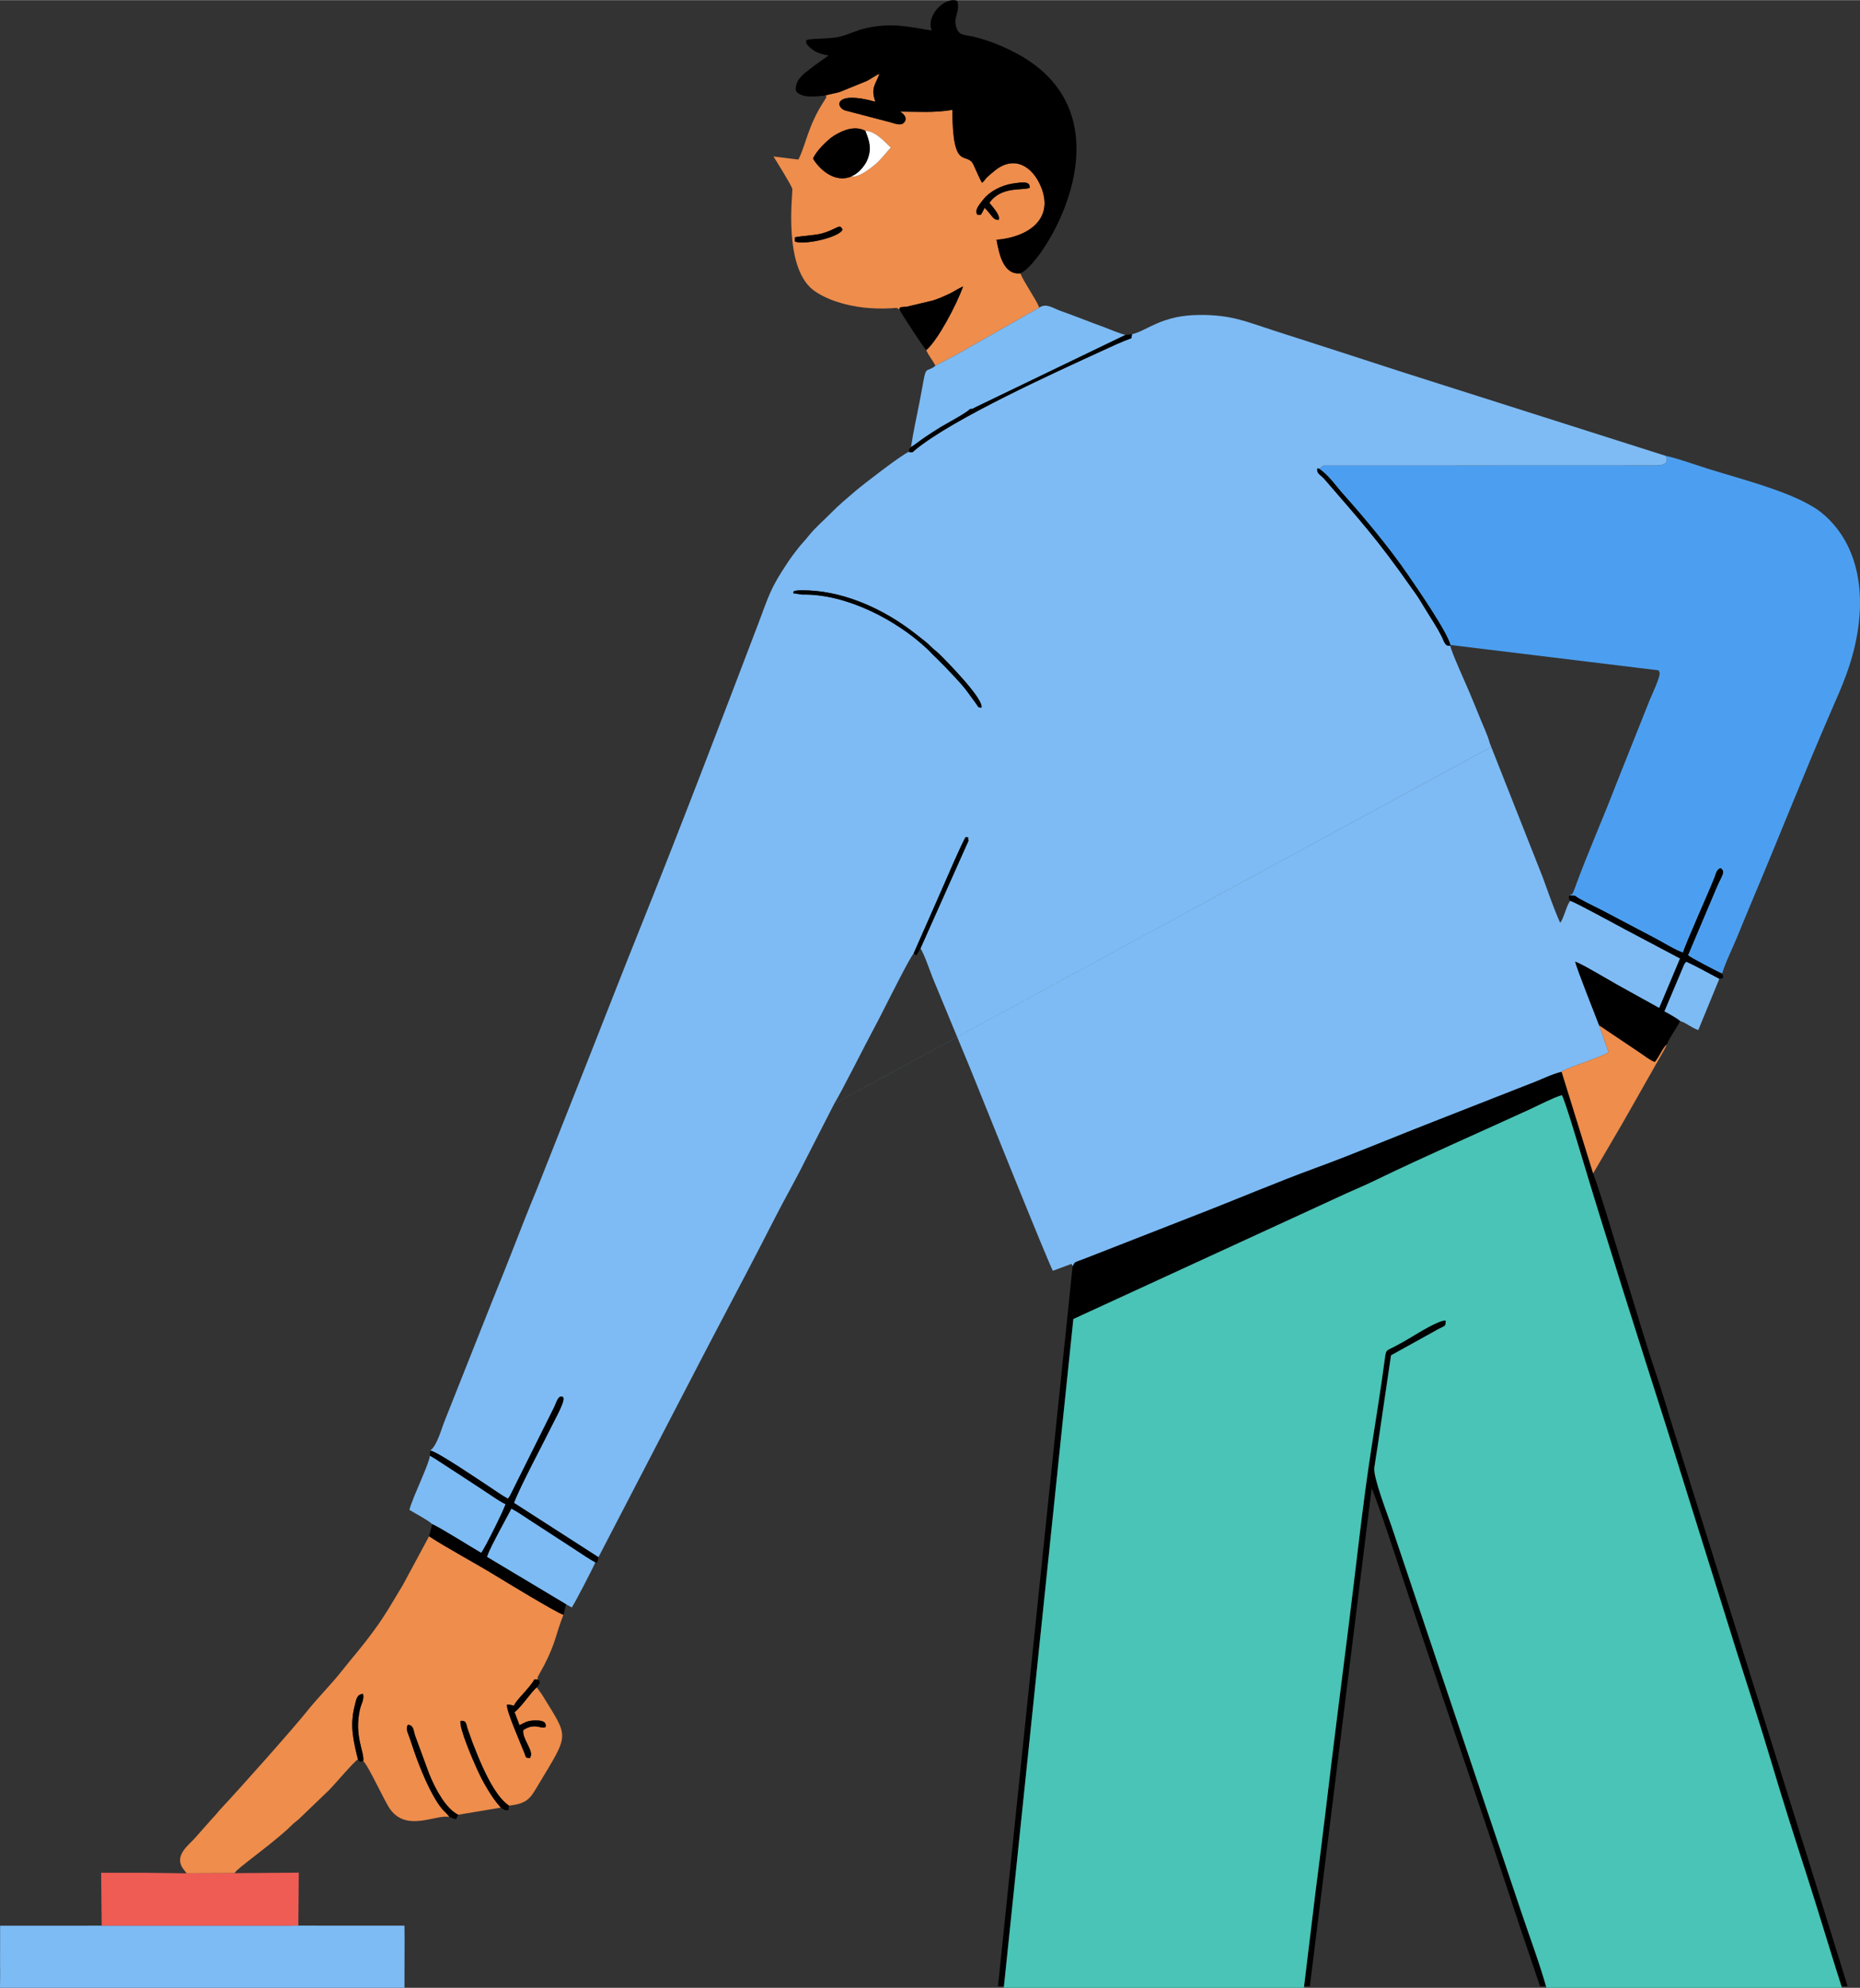 <?xml version="1.0" encoding="UTF-8"?>
<!DOCTYPE svg PUBLIC "-//W3C//DTD SVG 1.1//EN" "http://www.w3.org/Graphics/SVG/1.1/DTD/svg11.dtd">
<!-- Creator: CorelDRAW 2021 (64-Bit) -->
<svg xmlns="http://www.w3.org/2000/svg" xml:space="preserve" width="2.152in" height="2.3in" version="1.1" style="shape-rendering:geometricPrecision; text-rendering:geometricPrecision; image-rendering:optimizeQuality; fill-rule:evenodd; clip-rule:evenodd"
viewBox="0 0 1484.47 1586.3"
 xmlns:xlink="http://www.w3.org/1999/xlink"
 xmlns:xodm="http://www.corel.com/coreldraw/odm/2003">
 <rect x="0" y="0" width="1484.47" height="1586.3" fill="#333333" stroke="none"/>
 <defs>
  <style type="text/css">
   <![CDATA[
    .fil0 {fill:black}
    .fil8 {fill:#010202}
    .fil7 {fill:#010300}
    .fil1 {fill:#49C4B6}
    .fil6 {fill:#4C9FF0}
    .fil4 {fill:#7DBBF4}
    .fil2 {fill:#7EBBF4}
    .fil5 {fill:#EE5C54}
    .fil3 {fill:#EE8D4C}
    .fil9 {fill:white}
   ]]>
  </style>
 </defs>
 <g id="Layer_x0020_1">
  <g id="_2041303116064">
   <path class="fil0" d="M1094.73 1187.7c5.41,11.69 28.02,81.55 33.9,99.15 27.71,82.92 56.92,166.89 84.08,249.83l16.41 48.41 4.77 0c-5.73,-20.08 -13.63,-40.94 -19.95,-59.87l-103.41 -307.46c-2.69,-8.07 -14.7,-38.94 -13.68,-46.41 0.81,-5.94 1.71,-11.44 2.72,-17.79l10.61 -72.02 33.9 -18.77c9.46,-5.69 9.72,-3.19 9.69,-9.05 -5.38,-0.3 -22.1,10.08 -27.06,13.09 -4.41,2.68 -8.15,4.76 -13,7.36 -7.96,4.26 -7.4,2.04 -8.69,11.64 -3.16,23.55 -6.96,46.89 -10.59,70.26 -7.17,46.17 -12.14,94.28 -18.32,143.07 -6.26,49.33 -12.14,95.58 -17.81,143.41 -2.86,24.08 -5.94,47.76 -8.98,71.88l-8.55 70.66 4.63 0 49.31 -397.38zm-293.48 397.38l55.39 -532.52 218.42 -100.5c8,-3.47 16.33,-7.16 24.28,-11.02 37.19,-18.05 83.11,-38.11 122.01,-56 7.14,-3.28 18.59,-9.29 25.17,-11.14 2.31,3.86 12.32,37.35 14.37,44.2 21.3,71.04 46.84,150.93 69.66,222.47l55.67 178.03c9.49,29.82 18.87,58.56 27.91,88.98 8.71,29.33 18.23,59.08 27.87,88.98 9.69,30.07 18.11,58.6 27.65,88.51l5 0c-0.46,-0.59 -0.47,-1.37 -1.09,-3.26l-23.74 -76.44c-4.4,-13.79 -8.36,-27.36 -12.82,-40.93l-101.97 -325.63c-4.24,-13.58 -8.03,-26.76 -12.59,-40.24 -9.24,-27.28 -16.83,-53.77 -25.43,-81.26 -6.53,-20.87 -18.88,-63.3 -25.53,-80.97l-25.17 -81.19c-7.82,1.84 -16.86,6.51 -24.94,9.48l-73.3 28.75c-31.96,12.37 -66.91,27.17 -97.82,38.46 -31.5,11.51 -65.53,26.07 -97.81,38.51l-86.04 33.65c-9.65,3.75 -8.28,2.47 -10.33,6.3l-59.57 574.75 4.74 0z"/>
   <path class="fil1" d="M1049.33 1514.43c3.04,-24.12 6.13,-47.8 8.98,-71.88 5.67,-47.83 11.56,-94.07 17.81,-143.41 6.19,-48.79 11.15,-96.9 18.32,-143.08 3.63,-23.37 7.43,-46.71 10.59,-70.26 1.29,-9.6 0.72,-7.38 8.69,-11.64 4.85,-2.6 8.59,-4.68 13,-7.36 4.96,-3.01 21.68,-13.38 27.06,-13.09 0.04,5.85 -0.23,3.36 -9.69,9.05l-33.9 18.77 -10.61 72.02c-1,6.34 -1.9,11.85 -2.72,17.79 -1.02,7.47 10.98,38.34 13.68,46.41l103.41 307.46c6.44,19.32 14.53,40.63 20.29,61.09l235.8 0c-9.7,-30.36 -18.22,-59.25 -28.04,-89.73 -9.64,-29.9 -19.16,-59.65 -27.87,-88.98 -9.04,-30.43 -18.41,-59.17 -27.91,-88.98l-55.67 -178.03c-22.82,-71.54 -48.36,-151.43 -69.66,-222.47 -2.06,-6.85 -12.06,-40.34 -14.37,-44.2 -6.57,1.85 -18.03,7.86 -25.16,11.14 -38.9,17.89 -84.82,37.95 -122.01,56 -7.95,3.86 -16.29,7.55 -24.28,11.02l-218.42 100.5 -55.52 533.73 239.51 0 8.7 -71.87z"/>
   <g>
    <path class="fil2" d="M639.95 474.39l-6.8 -1.02c0.89,-0.79 -2.29,-2.32 6.78,-2.39 30.6,-0.24 61.53,13.28 85.12,30.49 3.17,2.31 6.1,4.54 8.94,6.82 2.82,2.26 5.79,4.42 8.09,6.76 3.18,3.23 5.27,4.47 8.29,7.47 5.53,5.5 35.16,35.51 32.92,42.21 -3.04,-0.42 -2.24,-0.42 -4.19,-3.16 -11.22,-15.7 -11.36,-15.2 -24.11,-28.84l-7.85 -7.9c-2.68,-2.41 -4.48,-4.6 -7.46,-7.39 -24.15,-22.57 -64.05,-43.84 -99.7,-43.06zm25.87 406.34c6.46,-10.67 24.66,-47.12 31.49,-59.72 2.57,-4.75 5.1,-9.78 7.61,-14.67 3.52,-6.85 21.19,-42.29 24.22,-45.46l20.39 -46.24c3.38,-7.56 18.43,-42.92 21.23,-46.74 3.32,0.76 1.28,-0.52 2.17,3.01l-38.31 85.93c2.49,3.15 7.83,18.48 9.59,23.02l30.17 72.88c7.13,17.62 62.95,156.71 65.93,161.32l14.86 -5.51 0.91 1.79c2.05,-3.83 0.68,-2.55 10.33,-6.3l86.04 -33.65c32.28,-12.45 66.31,-27 97.81,-38.51 30.91,-11.3 65.86,-26.09 97.82,-38.46l73.3 -28.75c8.08,-2.97 17.12,-7.64 24.94,-9.48 2.84,-2.13 14.3,-5.97 18.36,-7.51 5.91,-2.24 14.17,-5.12 19.17,-7.96l-7.6 -21.56c-3.1,-8.37 -18.04,-45.57 -19.04,-50.76 5.2,1.7 27.28,14.95 33.78,18.57l33.25 18.44 16.66 -39.58 -43.67 -23.1c-7.11,-3.72 -39.43,-21.55 -43.98,-22.9l-0.92 1.27c-2.47,3.99 -4.59,13.4 -7.16,16.25 -4.94,-10.92 -9.91,-25.31 -13.89,-36.28l-41.11 -104.07 -524.36 284.76zm524.34 -284.79l-1.15 -2.91 0.01 -0.02 -0.02 -0.01c-1.74,-6.64 -5.39,-14.03 -8.03,-20.65 -2.61,-6.51 -5.21,-12.72 -7.84,-19.08 -2.65,-6.42 -15.29,-34.09 -15.65,-38.07 -4.38,0.72 -4.87,-3.48 -6.78,-7.19 -2.03,-3.95 -3.36,-6.39 -5.68,-10.09 -4.03,-6.45 -8.07,-12.93 -12.04,-19.49 -2.08,-3.44 -4.11,-6.03 -6.43,-9.35 -27.29,-39.01 -41.23,-54.02 -69.71,-87.05 -2.7,-3.13 -6.57,-4.31 -5.29,-8.47l1.15 0.45 3.6 -2.53 264.45 -0.08c5.91,0.03 11.89,-0.95 8.67,-7.71l-209.76 -66.71c-35.17,-11.51 -69.31,-22.42 -104.46,-33.77 -21.05,-6.8 -32.68,-12.16 -58.03,-11.98 -30.39,0.21 -41.54,12.61 -53.69,15.37l-0.56 3.18c-7.64,2.7 -16.8,7.05 -23.97,10.35 -36.08,16.61 -117.82,53.49 -148.53,78.76 -1.9,1.56 -2.03,2.69 -4.97,1.55 -5.23,1.85 -37.04,26.43 -42.76,31.34 -7.21,6.19 -13.02,10.96 -19.52,17.58 -5.51,5.61 -12.81,11.86 -17.89,18.31 -2.77,3.52 -5.53,6.2 -8.5,10.01 -2.61,3.35 -5.16,6.67 -7.86,10.72 -14.61,21.85 -15.03,26.4 -24.08,50.12 -30.18,79.18 -61.29,160.77 -92.54,238.56 -14.09,35.06 -28.1,71.05 -41.78,105.68l-41.82 105.65c-7.36,17.73 -14.29,35.57 -21.12,53.06 -6.93,17.73 -13.86,34.33 -20.9,52.32l-31.39 79.02c-2.99,7.14 -6.27,20.69 -11.95,24.72 5.65,0.79 39.7,24.02 46.71,28.59 5.64,3.68 9.9,6.89 15.29,9.84l1.25 -1.68c0.1,-0.15 0.27,-0.41 0.38,-0.57l35.47 -71.14c1.38,-2.78 3.07,-9.88 6.72,-7.77 2.79,1.62 -5.13,15.65 -7.64,20.75 -7.87,16.02 -26.99,51.63 -31.3,63.77l67.41 43.36 70.55 -135.89c8.03,-15.4 15.59,-30.1 23.51,-45.14 16.04,-30.45 31.56,-59.8 47.05,-90.24 7.57,-14.89 16.37,-30.05 23.67,-44.89l23.41 -45.8 524.34 -284.79z"/>
   </g>
   <path class="fil3" d="M148.9 1494.96l38.25 -0.13 1.47 -1.78c0.15,-0.15 0.34,-0.36 0.5,-0.51 5.98,-5.65 32.45,-24.61 43.73,-36.06 2.42,-2.45 3.62,-2.84 6.01,-5.13l24.12 -23.17c4.81,-4.93 18.7,-21.53 22.67,-24.2 -3.58,-14.75 -6.68,-26.77 -2.55,-42.87 1.35,-5.24 1.6,-8.73 6.52,-9.45 1.44,3.75 -1.45,8.31 -2.4,12.57 -4.76,21.32 3.79,33.9 2.68,41.09 4.34,3.95 17.14,32.79 21.85,38.98 13.56,17.83 36.62,3.23 46.94,5.71 -2.15,-3.11 -4.22,-4.36 -6.48,-7.21 -8.76,-11.08 -17.21,-32.24 -21.89,-45.82 -1.16,-3.36 -2.35,-7.19 -3.51,-10.39 -1.46,-4.04 -3.21,-7.1 -1.25,-10.24 4.7,0.47 4.42,4.77 5.67,8.58l11.23 30.54c5.28,13.08 13.76,28.23 23.27,32.74l33.98 -5.7c-4.49,-5.13 -6.79,-8.43 -10.84,-15.1 -3.08,-5.08 -6.13,-11.03 -8.54,-16.45 -2.59,-5.83 -14.15,-32.1 -12.8,-37.74 5.27,-0.23 4.2,2.68 6.01,7.46 1.37,3.59 2.15,6.3 3.41,9.54 2.58,6.63 5.22,13.32 7.84,19.08 5.43,11.91 12.55,25.58 21.4,31.62 14.92,-1.57 17.2,-6.16 23.15,-16.12 25.44,-42.6 24.97,-36.9 3.2,-72.54l-4.13 -5.7c-4.07,2.98 -11.35,14.57 -17.74,19.77l3.91 10.37c4.15,-1.95 6.01,-3.62 12.08,-3.77 5.15,-0.13 9.64,0.58 8.79,5.15 -3.46,2.31 -8.28,-3.82 -17.85,2.55 -0.92,6.45 6.76,14.53 6.2,20.09l-0.86 2.28c-3.91,-0.5 -2.85,-0.04 -4.48,-4.24 -2.97,-7.67 -14.81,-34.23 -13.83,-38.53 2.51,-0.08 1.13,0.01 3.08,0.35 0.25,0.04 0.61,0.13 0.81,0.17l1.67 0.4c1.37,-4.23 12.25,-13.66 16.23,-20.9l3.29 0.01c-1.1,-1.55 -0.92,-0.41 -0.29,-2.53l4.95 -8.98c9.61,-18.84 8.85,-23.79 15.31,-40.13 -4.98,-1.31 -48.85,-28.01 -54.01,-31.2 -14.25,-8.81 -40.07,-22.74 -53.22,-31.46l-20.67 38.41c-7.58,12.59 -14.36,24.62 -23.03,36.37 -12.06,16.35 -15.54,19.5 -26.26,33.08 -8.16,10.34 -19.46,21.71 -27.1,31.32 -11.75,14.76 -55.22,63.52 -69.16,78.32 -2.75,2.92 -3.71,4.65 -6.95,7.88l-13.95 15.74c-4.34,5.01 -16.28,13.31 -9.65,23.55l3.19 4.31z"/>
   <path class="fil3" d="M634.43 189.34c2.68,-1.03 15.7,-1.49 21.61,-3.18 12.8,-3.64 13.86,-8.28 16.4,-3.08 -2.57,6.41 -31.22,12.64 -38.01,9.5l0 -3.24zm145.6 -18.09c-2.21,-3.61 0.74,-7.05 4.75,-12.17 5.1,-6.51 14.69,-11.4 23.5,-12.73 10.33,-1.56 13.52,-1.27 13.59,3.34 -4.88,2.56 -22.68,-1.64 -32.22,12.06 3.41,4.25 8.55,9.75 7.52,13.43 -4.43,0.87 -5.7,-3.92 -11.34,-9.49 -3.71,7.39 -2.4,5.34 -5.79,5.56zm-100.29 -30.69c-13.35,6.03 -26.01,-5.83 -30.82,-14.05 1.93,-5.67 11.91,-15.35 16.45,-18.2 7.55,-4.74 17.02,-8.46 25.39,-3.94 7.65,-0.33 16.71,10 20.18,13.31 -2.04,1.91 -7.86,9.77 -13.53,14.33 -3.5,2.82 -10.9,8.38 -15.94,8.78 -1.43,0.11 -1.09,0.02 -1.74,-0.23zm-21.27 -64.3c1.39,1.1 2.28,-0.59 -1.73,5.73 -11.92,18.78 -13.79,33.91 -19.53,45.23l-19.9 -2.48c2.26,3.62 14.83,23.77 15.06,25.98 0.38,3.52 -7.34,61.45 16.26,80.3 4.82,3.85 12.13,7.33 19.12,9.65 14,4.66 28.88,6.02 43.71,5.22 4.53,-0.24 3.54,-0.9 6.42,1.07 -0.68,-2.56 2.69,-1.88 5.8,-2.3l21.07 -5.01c4.65,-1.57 7.97,-2.98 12.51,-5.1 3.77,-1.76 7.97,-4.69 11.41,-6.01 -5.35,14.74 -20.18,42.9 -29.44,50.78 1.78,4.18 5.13,8.12 7.37,12.41l15.8 -8.25 67 -38.07c-1.49,-4.26 -5.12,-9.51 -7.34,-13.45 -2.28,-4.06 -6.31,-9.97 -7.6,-13.94 -13.94,1.58 -17.18,-16.21 -19.12,-26.79 23.04,-1.73 46.18,-15.07 35.77,-41.55 -6.67,-16.97 -21.42,-26.25 -37.01,-13.74 -9.91,7.95 -6.74,6.84 -10.35,9.83 -2.41,-4.17 -4.49,-9.55 -6.76,-14.34 -5.46,-11.54 -16.73,6.89 -16.9,-43.85 -15.18,2.46 -26.62,1.4 -41.75,1.39 2.93,1.66 6.74,5.59 2.69,9.18 -2.59,2.29 -7.4,0.11 -11.03,-0.84l-35.29 -9.22c-8.12,-2.37 -9.28,-16.36 23.94,-7 -3.88,-11.13 -0.01,-13.34 3.25,-22.28 -2.99,1.14 -6.42,3.81 -9.93,5.62l-21.73 8.85c-3.88,1.2 -8.54,1.69 -11.77,2.99z"/>
   <path class="fil0" d="M658.46 76.25c3.24,-1.3 7.9,-1.79 11.77,-2.99l21.73 -8.85c3.51,-1.81 6.94,-4.48 9.93,-5.62 -3.26,8.94 -7.13,11.14 -3.25,22.28 -33.22,-9.36 -32.06,4.63 -23.94,7l35.29 9.22c3.64,0.95 8.44,3.13 11.03,0.84 4.06,-3.59 0.24,-7.52 -2.69,-9.18 15.13,0.01 26.57,1.07 41.75,-1.39 0.17,50.74 11.44,32.31 16.9,43.85 2.27,4.8 4.35,10.17 6.76,14.34 3.61,-2.99 0.44,-1.87 10.35,-9.83 15.59,-12.51 30.34,-3.23 37.01,13.74 10.4,26.49 -12.74,39.82 -35.77,41.55 1.95,10.58 5.18,28.38 19.12,26.79 18.54,-7.48 93.02,-125.36 -4.41,-176.21 -9.83,-5.13 -21.36,-9.84 -32.92,-12.6 -7.59,-1.81 -11.99,-0.5 -14.06,-8.15 -2.23,-8.24 3.39,-11.33 0.96,-20.44 -9.57,-3.88 -25.4,11.7 -20.4,23.65 -18.34,-3.12 -32.15,-6.35 -52.03,-2 -8,1.75 -13.59,5 -21.77,7 -8.08,1.97 -26.29,1.07 -26.3,3.02 -0,0.28 -0.12,0.49 -0.12,0.6 0.01,0.13 -1.09,2.33 5.97,7.21 3.49,2.41 7.72,3.26 11.93,4.1 -5.43,3.72 -10.51,7.33 -15.45,11.21 -4.08,3.2 -12.09,8.69 -10.52,17.31 4.93,5.7 15.03,4.2 23.12,3.54z"/>
   <polygon class="fil4" points="322.89,1545.99 322.81,1536.7 238.12,1536.69 81.14,1536.73 0.1,1536.74 0.06,1566.79 0.12,1575.63 -0,1586.3 322.8,1586.3 "/>
   <polygon class="fil5" points="81.14,1536.73 238.12,1536.69 238.47,1494.4 187.15,1494.83 148.9,1494.96 114.54,1494.5 80.72,1494.52 "/>
   <path class="fil4" d="M829.4 245.39l-67.01 38.07 -15.8 8.25c-6.23,5.38 -7.43,0.18 -9.35,11.02 -1.02,5.73 -2.25,12.28 -3.31,17.8 -2.3,11.94 -5.15,24.28 -6.84,36.17 4.03,-2.54 7.43,-5.49 11.55,-8.19 4.14,-2.72 7.15,-4.78 11.82,-7.63 3.94,-2.41 21.69,-11.9 23.58,-14.52 3.32,-0.36 1.42,0.08 4.82,-1.66l119.42 -57.57c-5.12,-1.13 -11.13,-3.96 -16.5,-5.91 -6.26,-2.27 -11.37,-4.23 -17.5,-6.59 -6.07,-2.34 -11.86,-4.49 -17.6,-6.54 -6.55,-2.33 -11.59,-6.56 -17.29,-2.72z"/>
   <path class="fil6" d="M1324.44 536.43c1.21,2.5 -5.93,17.73 -7.74,21.95l-26.95 67.64c-9.75,25.5 -22.18,53.7 -31.49,78.86 -0.72,1.95 -1.11,3.4 -2.02,5.46 -1.88,4.26 -0.3,2.05 -3.88,4.17l4.48 0.22c4.44,3.35 15.29,8.29 20.9,11.21l43.15 22.73c5.94,3.1 16.28,9.56 22.32,11.49 2.34,-7.99 20.56,-48.11 25.18,-60.1 1.28,-3.32 1.47,-5.97 4.72,-7.36 4.4,2.95 1.12,5.48 -3.62,16.76l-22.34 52.81c1.77,1.73 23.84,13.21 27.25,14.67 2.7,-9.07 8.64,-20.95 12.27,-29.84 4.13,-10.11 8.13,-19.89 12.5,-30.22 20.5,-48.44 41.16,-101.02 62.17,-149.28 4.37,-10.05 8.5,-19.15 12.49,-30.19 17.92,-49.54 14.37,-99.88 -19.61,-127.97 -19.05,-15.75 -62.51,-26.52 -91.48,-35.59 -9.85,-3.09 -22.77,-7.89 -33.31,-10.16 3.22,6.76 -2.76,7.74 -8.67,7.71l-264.45 0.08 -3.6 2.53c7.24,4.43 13.73,14.03 19.51,20.47 16.62,18.51 36.77,42.84 50.8,63.25 8.07,11.74 31.87,46.19 34.54,56.88l166.19 20.25 0.7 1.56z"/>
   <path class="fil3" d="M1246.32 855.18l25.17 81.19 22.69 -38.78c2.49,-4.51 4.83,-8.32 7.08,-12.4l22.17 -39.08c2.2,-3.95 5.26,-8.68 7,-12.89 -3.61,2.76 -5.27,8.62 -9.71,14.14 -3.37,-0.96 -8.88,-5.32 -11.63,-7.16l-32.85 -22.05 7.6 21.56c-5,2.83 -13.26,5.72 -19.17,7.96 -4.06,1.54 -15.52,5.39 -18.36,7.51z"/>
   <path class="fil0" d="M1256.85 714.74l-4.48 -0.22c-0.41,2.92 -0.45,2.36 0.89,4.28 4.55,1.35 36.87,19.19 43.98,22.9l43.67 23.1 -16.66 39.58 -33.25 -18.44c-6.5,-3.62 -28.58,-16.87 -33.78,-18.57 1,5.19 15.94,42.39 19.04,50.76l32.85 22.05c2.75,1.84 8.25,6.2 11.63,7.16 4.44,-5.52 6.1,-11.38 9.71,-14.14 2.18,-5.85 7.93,-12.83 10.44,-18.54 -1.57,-1.64 -10.08,-6.48 -12.5,-7.66l15.82 -37.48c0.1,-0.16 0.25,-0.4 0.35,-0.56l1.22 -1.51c8.62,3.81 17.93,9.26 26.41,13.63l3.04 -0.74c-0.13,-2.09 -0.17,-2.17 -0.82,-3.41 -3.41,-1.46 -25.48,-12.94 -27.25,-14.67l22.34 -52.81c4.75,-11.28 8.03,-13.8 3.62,-16.76 -3.25,1.4 -3.44,4.05 -4.72,7.36 -4.63,11.99 -22.85,52.11 -25.18,60.1 -6.04,-1.94 -16.38,-8.4 -22.32,-11.49l-43.15 -22.73c-5.6,-2.92 -16.45,-7.87 -20.9,-11.21z"/>
   <path class="fil4" d="M451.78 1280.25l4.56 2.53c1.49,-1.74 17.45,-32.34 18.79,-36.01 -5.48,-2.98 -11.54,-7.23 -17.11,-10.86l-33.17 -21.54c-3.03,-2.04 -4.81,-3.07 -8.38,-5.51 -2.68,-1.83 -5.57,-3.6 -8.34,-5.01l-10.13 18.89c-2.83,5.66 -7.76,14.29 -9.35,19.71l63.13 37.8z"/>
   <path class="fil4" d="M344.94 1216.26c7.3,3.34 30.3,17.9 39.07,22.94 2.2,-2.16 18.54,-34.92 19.48,-38.95 -3.07,-1.04 -11.37,-6.86 -14.82,-9.11 -5.83,-3.79 -9.75,-6.51 -15.09,-9.93l-22.44 -14.62c-2.37,-1.61 -5.64,-3.67 -7.99,-4.96 -0.39,4.04 -6.49,18.03 -8.25,22.18 -2.36,5.56 -6.68,15.4 -8.16,21.07 4.76,2.97 14.52,7.93 18.2,11.37z"/>
   <path class="fil0" d="M343.34 1157.54l-0.19 4.09c2.36,1.29 5.63,3.35 7.99,4.96l22.44 14.62c5.33,3.42 9.26,6.14 15.09,9.93 3.45,2.25 11.75,8.07 14.82,9.11 -0.94,4.03 -17.28,36.79 -19.48,38.95 -8.77,-5.04 -31.77,-19.6 -39.07,-22.94l-2.46 9.72c13.14,8.72 38.97,22.65 53.22,31.46 5.16,3.19 49.03,29.89 54.01,31.2l2.07 -8.39 -63.13 -37.8c1.59,-5.42 6.52,-14.05 9.35,-19.71l10.13 -18.89c2.77,1.42 5.67,3.18 8.34,5.01 3.56,2.44 5.34,3.47 8.38,5.51l33.17 21.54c5.56,3.63 11.63,7.88 17.11,10.86 2.91,-0.12 -2.33,0.64 1.6,-0.11l0.91 -3.97 -67.41 -43.36c4.32,-12.14 23.43,-47.75 31.3,-63.77 2.5,-5.1 10.43,-19.13 7.64,-20.75 -3.64,-2.12 -5.33,4.99 -6.72,7.77l-35.47 71.14c-0.1,0.17 -0.28,0.42 -0.37,0.57l-1.25 1.68c-5.39,-2.95 -9.64,-6.16 -15.29,-9.84 -7.01,-4.57 -41.06,-27.8 -46.71,-28.59z"/>
   <path class="fil4" d="M1340.87 814.68c5.74,1.95 8.85,5.38 14.55,7.25l16.76 -40.82c-8.48,-4.37 -17.79,-9.82 -26.41,-13.63l-1.22 1.51c-0.1,0.15 -0.25,0.39 -0.35,0.56l-15.82 37.48c2.42,1.18 10.92,6.02 12.5,7.66z"/>
   <path class="fil0" d="M679.74 140.56c4.99,-1.84 10.66,-8.18 12.72,-13.49 3.47,-8.94 1.37,-14.89 -1.7,-22.7 -8.37,-4.52 -17.84,-0.79 -25.39,3.94 -4.54,2.85 -14.52,12.53 -16.45,18.2 4.81,8.21 17.47,20.08 30.82,14.05z"/>
   <path class="fil0" d="M717.87 246.95c1.46,3.2 19.45,30.68 21.35,32.35 9.26,-7.88 24.09,-36.04 29.44,-50.78 -3.43,1.32 -7.64,4.25 -11.41,6.01 -4.54,2.12 -7.86,3.53 -12.51,5.1l-21.07 5.01c-3.11,0.42 -6.48,-0.26 -5.8,2.3z"/>
   <path class="fil7" d="M1157.48 515.21l0.07 -0.58c-2.67,-10.69 -26.47,-45.14 -34.54,-56.88 -14.03,-20.41 -34.18,-44.74 -50.8,-63.25 -5.79,-6.44 -12.28,-16.04 -19.51,-20.47l-1.15 -0.45c-1.28,4.15 2.58,5.33 5.29,8.47 28.49,33.03 42.43,48.04 69.71,87.05 2.32,3.32 4.35,5.91 6.43,9.35 3.97,6.56 8.01,13.04 12.04,19.49 2.32,3.71 3.65,6.14 5.68,10.09 1.91,3.71 2.4,7.91 6.78,7.19z"/>
   <path class="fil7" d="M633.15 473.37l6.8 1.02c35.66,-0.77 75.55,20.5 99.7,43.06 2.98,2.79 4.78,4.98 7.46,7.39l7.85 7.9c12.75,13.64 12.89,13.13 24.11,28.84 1.95,2.73 1.16,2.73 4.19,3.15 2.25,-6.7 -27.39,-36.71 -32.92,-42.21 -3.02,-3 -5.11,-4.24 -8.29,-7.47 -2.3,-2.34 -5.27,-4.49 -8.09,-6.76 -2.84,-2.28 -5.77,-4.51 -8.94,-6.82 -23.59,-17.21 -54.52,-30.72 -85.12,-30.49 -9.06,0.07 -5.88,1.6 -6.77,2.39z"/>
   <path class="fil8" d="M898.29 267.15l-119.42 57.57c-3.41,1.74 -1.51,1.3 -4.82,1.66 -1.89,2.61 -19.65,12.11 -23.58,14.52 -4.67,2.85 -7.68,4.91 -11.82,7.63 -4.12,2.71 -7.52,5.66 -11.55,8.19 -1.95,1.87 -1.3,0.53 -1.64,3.74 2.94,1.14 3.07,0.02 4.97,-1.54 30.71,-25.28 112.45,-62.16 148.53,-78.76 7.17,-3.3 16.33,-7.65 23.97,-10.35l0.55 -3.18 -5.18 0.53z"/>
   <path class="fil0" d="M428.43 1346.57c1.35,-2.12 3.93,-3.62 1.3,-6.29l-3.29 -0.01c-3.99,7.24 -14.87,16.67 -16.23,20.9l-1.67 -0.4c-0.21,-0.04 -0.57,-0.13 -0.81,-0.17 -1.94,-0.33 -0.56,-0.43 -3.08,-0.35 -0.99,4.3 10.86,30.86 13.83,38.53 1.63,4.2 0.57,3.74 4.48,4.24l0.86 -2.28c0.56,-5.56 -7.12,-13.65 -6.2,-20.09 9.58,-6.38 14.4,-0.25 17.85,-2.55 0.86,-4.57 -3.64,-5.28 -8.79,-5.15 -6.07,0.15 -7.93,1.82 -12.08,3.77l-3.91 -10.37c6.38,-5.2 13.67,-16.79 17.74,-19.77z"/>
   <path class="fil0" d="M358.7 1450.02l5.16 1.83 1.89 -3.64c-9.51,-4.51 -17.99,-19.67 -23.27,-32.74l-11.23 -30.54c-1.25,-3.81 -0.97,-8.11 -5.67,-8.58 -1.96,3.14 -0.21,6.2 1.25,10.24 1.15,3.2 2.35,7.02 3.51,10.39 4.68,13.58 13.13,34.73 21.89,45.82 2.26,2.85 4.33,4.1 6.48,7.21z"/>
   <path class="fil0" d="M399.74 1442.52c1.83,1.26 3.07,2.53 6.02,1.96l0.46 -3.55c-8.85,-6.04 -15.97,-19.71 -21.4,-31.62 -2.63,-5.76 -5.26,-12.45 -7.84,-19.08 -1.26,-3.24 -2.04,-5.94 -3.41,-9.54 -1.81,-4.78 -0.74,-7.69 -6.01,-7.46 -1.35,5.64 10.21,31.91 12.8,37.74 2.41,5.41 5.46,11.36 8.54,16.45 4.05,6.67 6.36,9.97 10.84,15.1z"/>
   <path class="fil8" d="M729.13 760.88l2.12 1.53c1.38,-1.92 2.31,-4.08 3.36,-5.57l38.31 -85.93c-0.89,-3.53 1.14,-2.25 -2.17,-3.01 -2.8,3.82 -17.84,39.18 -21.23,46.73l-20.39 46.25z"/>
   <path class="fil9" d="M679.74 140.56c0.65,0.24 0.32,0.34 1.74,0.23 5.04,-0.4 12.44,-5.96 15.94,-8.78 5.67,-4.56 11.49,-12.43 13.53,-14.33 -3.48,-3.31 -12.53,-13.64 -20.18,-13.31 3.06,7.8 5.17,13.75 1.7,22.7 -2.06,5.32 -7.73,11.65 -12.72,13.49z"/>
   <path class="fil0" d="M780.03 171.25c3.39,-0.22 2.08,1.83 5.79,-5.56 5.65,5.57 6.91,10.37 11.34,9.49 1.03,-3.68 -4.11,-9.19 -7.52,-13.43 9.55,-13.7 27.34,-9.5 32.22,-12.06 -0.07,-4.61 -3.27,-4.9 -13.59,-3.34 -8.81,1.33 -18.4,6.22 -23.5,12.73 -4.01,5.12 -6.96,8.56 -4.75,12.17z"/>
   <path class="fil0" d="M285.66 1403.98c1.85,1.95 0.99,2.21 4.25,1.35 1.12,-7.2 -7.44,-19.77 -2.68,-41.09 0.95,-4.25 3.84,-8.81 2.4,-12.57 -4.93,0.72 -5.18,4.21 -6.52,9.45 -4.14,16.1 -1.03,28.11 2.55,42.87z"/>
   <path class="fil0" d="M634.43 189.34l-0 3.24c6.79,3.14 35.44,-3.09 38.01,-9.5 -2.54,-5.2 -3.59,-0.56 -16.4,3.08 -5.91,1.68 -18.93,2.14 -21.61,3.18z"/>
  </g>
 </g>
</svg>
